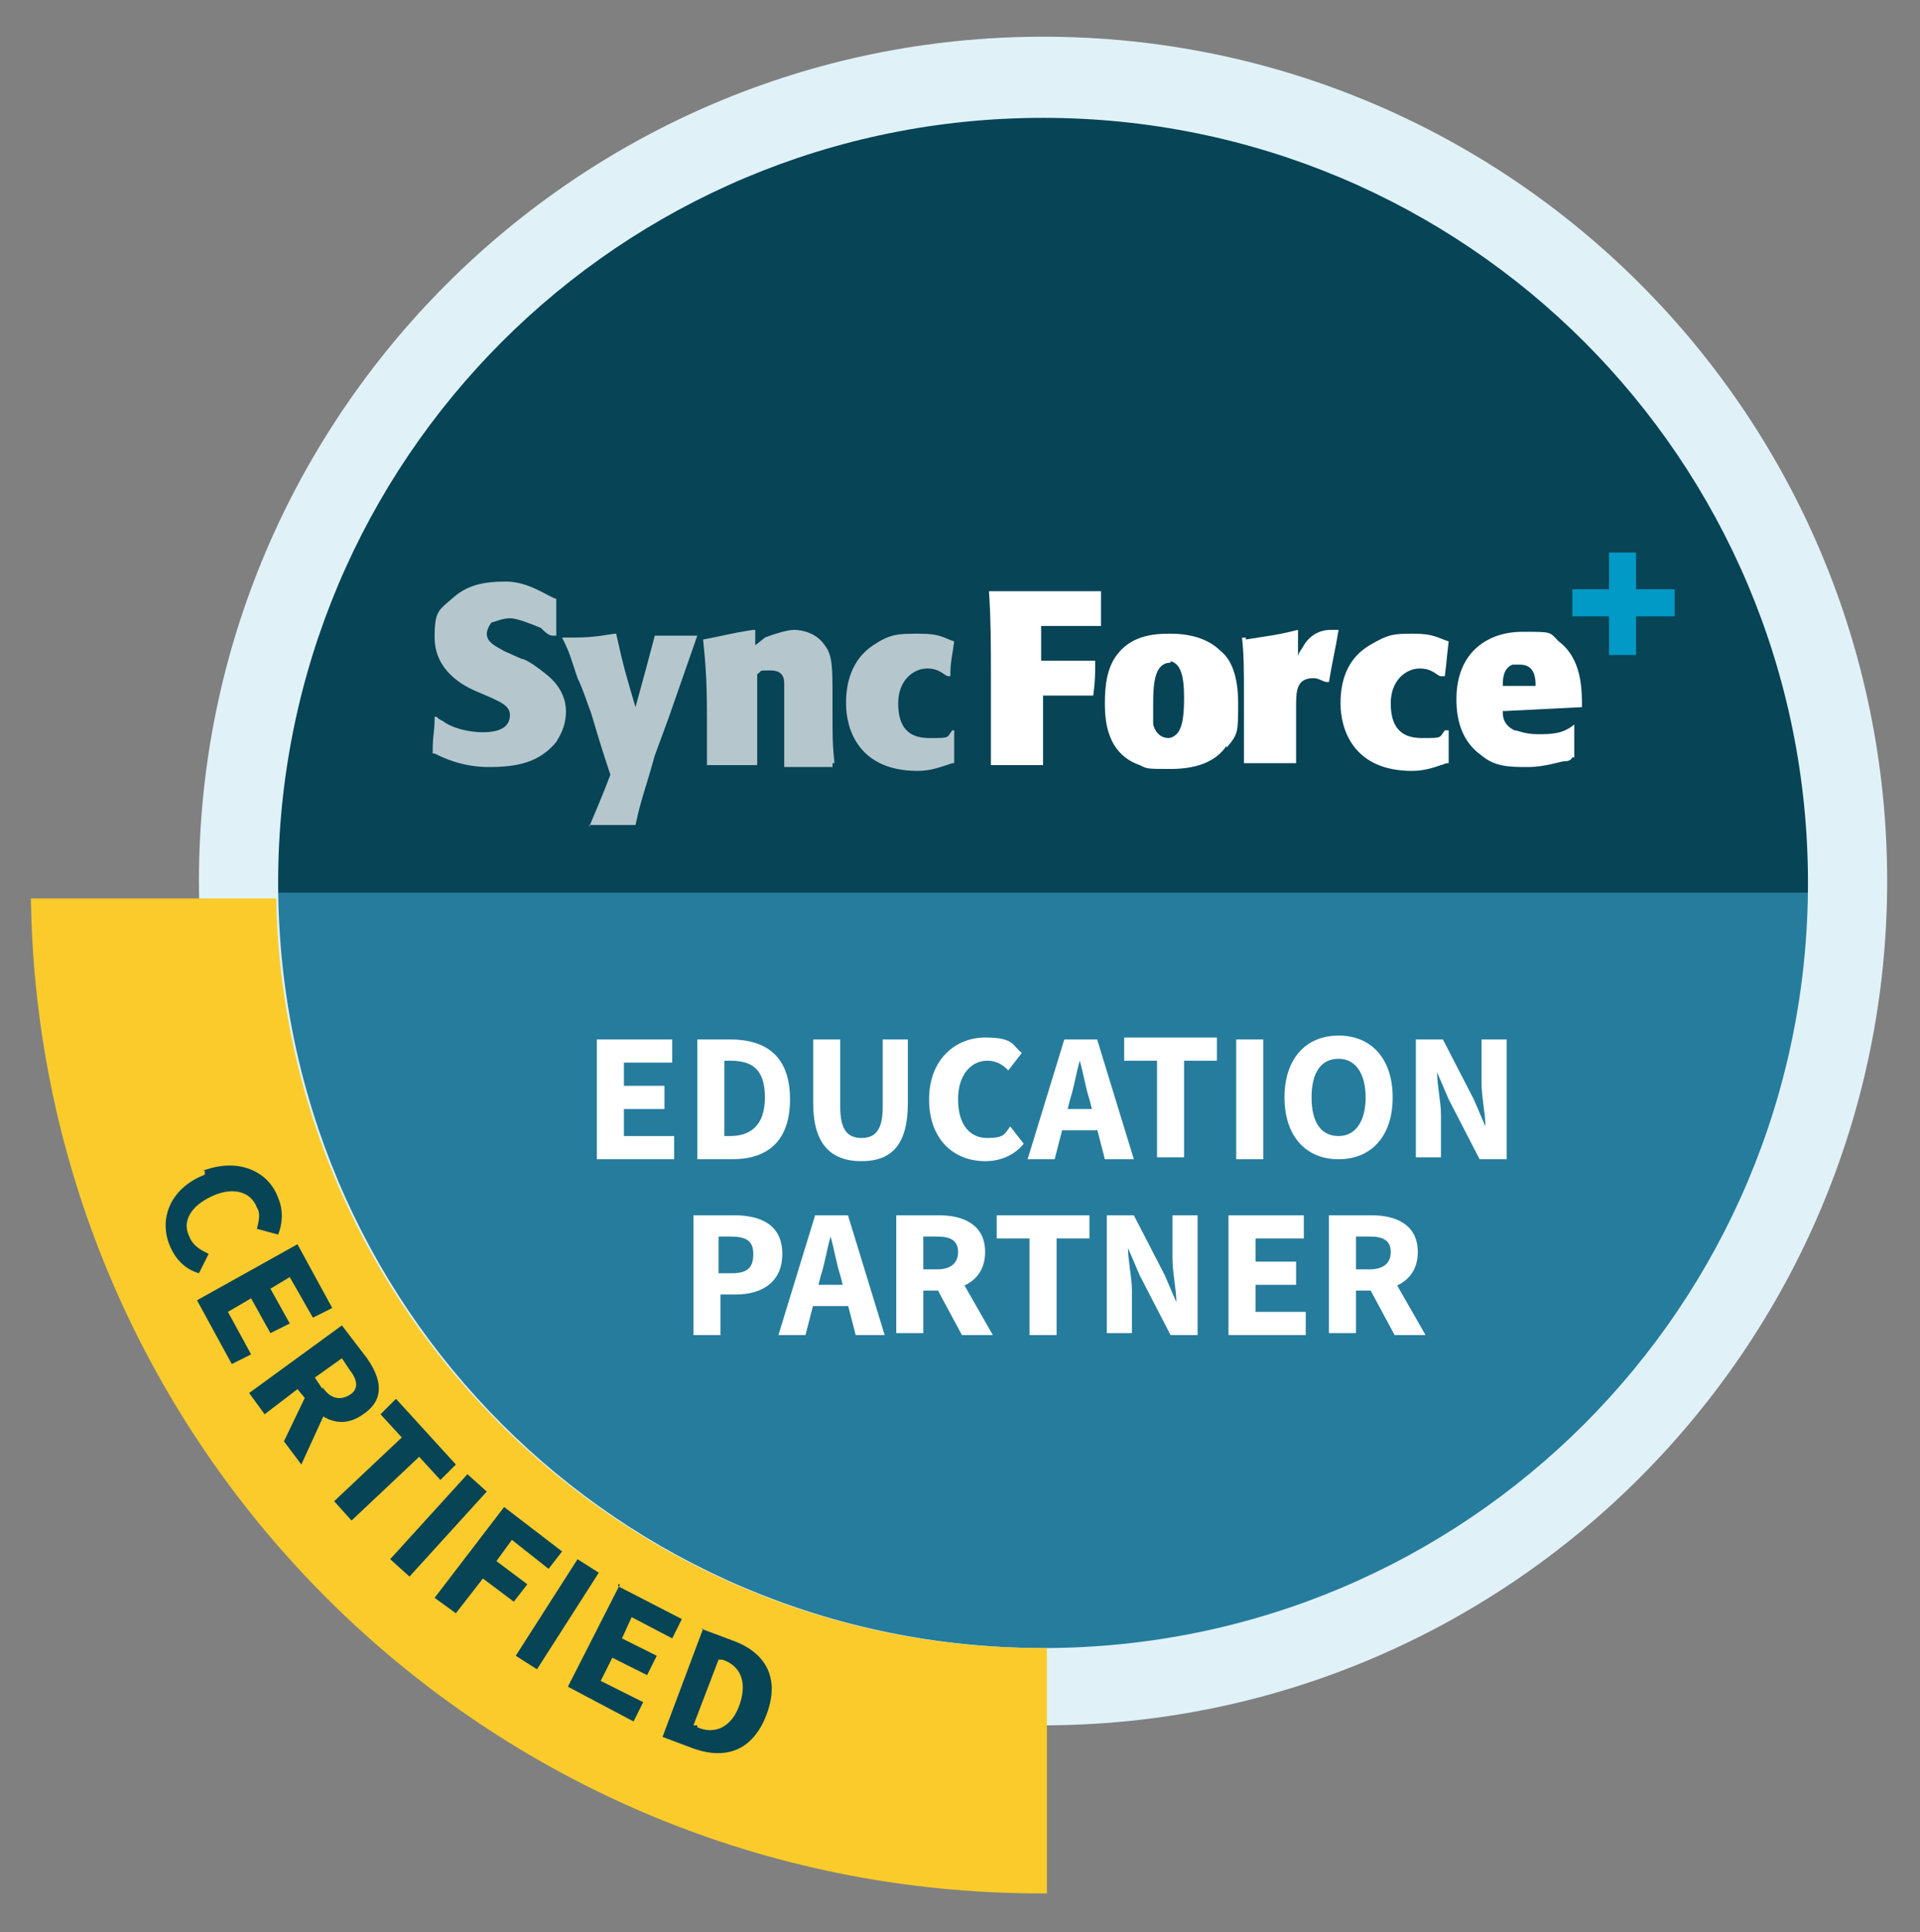 <?xml version="1.0" encoding="UTF-8"?> <svg xmlns="http://www.w3.org/2000/svg" xmlns:xlink="http://www.w3.org/1999/xlink" version="1.1" viewBox="0 0 99.4 100"><rect x="0" y="0" width="99.4" height="100" fill="#808080" stroke="none"/><defs><style> .cls-1 { fill: #267c9d; } .cls-2 { fill: #064456; } .cls-3 { fill: #e0f2f8; } .cls-4, .cls-5 { fill: #fff; } .cls-6 { fill: none; } .cls-7 { clip-path: url(#clippath-1); } .cls-8 { fill: #facb2b; } .cls-5 { isolation: isolate; opacity: .7; } .cls-9 { fill: #0199c6; } .cls-10 { clip-path: url(#clippath); } </style><clipPath id="clippath"><rect class="cls-6" x="8.5" y="46.2" width="95.6" height="52.3"></rect></clipPath><clipPath id="clippath-1"><rect class="cls-6" x="8.5" y="4.4" width="95.6" height="41.8"></rect></clipPath></defs><g><g id="Layer_1"><g id="Layer_2"><g><g class="cls-10"><circle class="cls-1" cx="53" cy="46.2" r="42.4"></circle></g><g class="cls-7"><circle class="cls-2" cx="53" cy="46.2" r="42.4"></circle></g><g><path class="cls-4" d="M30.9,53.8h3.9v1.2h-2.5v1.2h2.1v1.2h-2.1v1.4h2.6v1.2h-4v-6.2Z"></path><path class="cls-4" d="M36.1,53.8h1.7c1.9,0,3.1.9,3.1,3.1s-1.2,3.1-3,3.1h-1.8v-6.2h0ZM37.8,58.8c1,0,1.8-.5,1.8-2s-.7-1.9-1.8-1.9h-.3v3.9h.3Z"></path><path class="cls-4" d="M42.1,57.1v-3.3h1.4v3.5c0,1.2.4,1.6,1.1,1.6s1.1-.4,1.1-1.6v-3.5h1.3v3.3c0,2.1-.8,3-2.4,3s-2.5-.9-2.5-3Z"></path><path class="cls-4" d="M48.1,56.9c0-2.1,1.4-3.2,2.9-3.2s1.4.4,1.9.8l-.7.9c-.3-.3-.6-.5-1.1-.5-.8,0-1.5.7-1.5,2s.6,2,1.5,2,.9-.2,1.2-.6l.7.9c-.5.6-1.2.9-2,.9-1.6,0-2.9-1.1-2.9-3.2Z"></path><path class="cls-4" d="M55.1,53.8h1.7l1.9,6.2h-1.5l-.8-3.1c-.2-.6-.3-1.3-.5-2h0c-.2.7-.3,1.4-.5,2l-.8,3.1h-1.4l1.9-6.2h0ZM54.4,57.4h3v1.1h-3v-1.1Z"></path><path class="cls-4" d="M59.9,54.9h-1.7v-1.2h4.8v1.2h-1.7v5h-1.4v-5h0Z"></path><path class="cls-4" d="M64,53.8h1.4v6.2h-1.4v-6.2Z"></path><path class="cls-4" d="M66.5,56.8c0-2,1.1-3.2,2.8-3.2s2.8,1.2,2.8,3.2-1.1,3.2-2.8,3.2-2.8-1.2-2.8-3.2ZM70.7,56.8c0-1.2-.5-2-1.4-2s-1.4.7-1.4,2,.5,2,1.4,2,1.4-.8,1.4-2Z"></path><path class="cls-4" d="M73.3,53.8h1.4l1.6,3.1.6,1.4h0c0-.7-.2-1.5-.2-2.3v-2.2h1.3v6.2h-1.4l-1.6-3.1-.6-1.4h0c0,.7.2,1.5.2,2.2v2.2h-1.3v-6.2h0Z"></path><path class="cls-4" d="M35.9,62.9h2.1c1.4,0,2.5.5,2.5,2s-1.1,2.1-2.4,2.1h-.8v2.1h-1.4v-6.2h0ZM37.9,65.9c.8,0,1.1-.3,1.1-1s-.4-.9-1.2-.9h-.6v1.9h.7Z"></path><path class="cls-4" d="M42.2,62.9h1.7l1.9,6.2h-1.5l-.8-3.1c-.2-.6-.3-1.3-.5-2h0c-.2.7-.3,1.4-.5,2l-.8,3.1h-1.4l1.9-6.2h0ZM41.5,66.5h3v1.1h-3v-1.1Z"></path><path class="cls-4" d="M46.4,62.9h2.2c1.3,0,2.4.5,2.4,1.9s-1.1,2-2.4,2h-.8v2.2h-1.4v-6.2h0ZM48.5,65.7c.7,0,1.1-.3,1.1-.9s-.4-.8-1.1-.8h-.7v1.7h.7ZM48.4,66.5l1-.9,2,3.5h-1.6l-1.4-2.6Z"></path><path class="cls-4" d="M53.3,64.1h-1.7v-1.2h4.8v1.2h-1.7v5h-1.4v-5h0Z"></path><path class="cls-4" d="M57.3,62.9h1.4l1.6,3.1.6,1.4h0c0-.7-.2-1.5-.2-2.3v-2.2h1.3v6.2h-1.4l-1.6-3.1-.6-1.4h0c0,.7.2,1.5.2,2.2v2.2h-1.3v-6.2h0Z"></path><path class="cls-4" d="M63.6,62.9h3.9v1.2h-2.5v1.2h2.1v1.2h-2.1v1.4h2.6v1.2h-4v-6.2h0Z"></path><path class="cls-4" d="M68.8,62.9h2.2c1.3,0,2.4.5,2.4,1.9s-1.1,2-2.4,2h-.8v2.2h-1.4v-6.2h0ZM70.9,65.7c.7,0,1.1-.3,1.1-.9s-.4-.8-1.1-.8h-.7v1.7h.7ZM70.8,66.5l1-.9,2,3.5h-1.6l-1.4-2.6Z"></path></g><path class="cls-3" d="M54,1.9C29.9,1.9,10.3,21.5,10.3,45.6s19.6,43.7,43.7,43.7,43.7-19.6,43.7-43.7S78.2,1.9,54,1.9ZM54,85.3c-21.9,0-39.6-17.7-39.6-39.6S32.1,6.1,54,6.1s39.6,17.7,39.6,39.6-17.7,39.6-39.6,39.6Z"></path><path class="cls-8" d="M54.2,85.3h-.3c-21.6,0-39.2-17.3-39.6-38.8H1.6c.4,28.5,23.6,51.5,52.3,51.5s.2,0,.3,0v-12.7h0Z"></path><g><path class="cls-2" d="M10.5,60.6c1.8-.7,3.4,0,3.9,1.4.3.7.2,1.4,0,1.9l-1.1-.3c.1-.4.2-.8,0-1.1-.3-.8-1.2-1.1-2.3-.6-1.1.5-1.6,1.3-1.2,2.1.2.5.6.7,1,.9l-.5,1c-.7-.2-1.2-.7-1.5-1.4-.6-1.4,0-3,1.8-3.7v-.2Z"></path><path class="cls-2" d="M15.4,64.4l1.8,3.3-1,.5-1.2-2.1-1,.6,1,1.8-1,.5-1-1.8-1.2.7,1.2,2.2-1,.5-1.8-3.3s5.2-2.9,5.2-2.9Z"></path><path class="cls-2" d="M17.7,68.6l1.3,1.7c.7,1,1,2.1-.2,2.9-1.1.8-2.2.3-2.9-.7l-.5-.6-1.7,1.3-.8-1.1,4.8-3.5h0ZM16,72.1l1.2.2-1.6,3.5-.9-1.2,1.2-2.5h0ZM16.7,71.8c.4.6.9.7,1.4.4.5-.3.4-.8,0-1.3l-.4-.6-1.4,1,.4.6h0Z"></path><path class="cls-2" d="M20.8,74.4l-1.1-1.2.8-.8,3.1,3.4-.8.8-1.1-1.2-3.5,3.3-.9-1s3.5-3.3,3.5-3.3Z"></path><path class="cls-2" d="M24.2,76.3l1,.9-4,4.4-1-.9,4-4.4Z"></path><path class="cls-2" d="M26.1,78l3,2.3-.7.9-1.9-1.5-.8,1.1,1.6,1.2-.7.9-1.6-1.2-1.4,1.8-1.1-.8s3.6-4.7,3.6-4.7Z"></path><path class="cls-2" d="M29.9,80.7l1.1.7-3.2,5-1.1-.7,3.2-5Z"></path><path class="cls-2" d="M32,82.1l3.3,1.7-.5,1-2.1-1.1-.5,1.1,1.8.9-.5,1-1.8-.9-.6,1.2,2.2,1.1-.5,1-3.4-1.8,2.7-5.3h-.1Z"></path><path class="cls-2" d="M36.3,84.3l1.6.6c1.7.6,2.5,1.9,1.8,3.8s-2.1,2.4-3.8,1.8l-1.6-.6,2.1-5.6h-.1ZM36.1,89.4c.9.4,1.8,0,2.2-1.2s0-2-.9-2.3h-.2l-1.3,3.4h.2,0Z"></path></g><g><path class="cls-4" d="M54,36.2v3.4h0c-1.1,0-1.5,0-2.6,0h-.1v-4.9c0-1.3,0-2.6-.1-4.1h5.8v1.8h-3.1v1.8h2.8c0,.7,0,1-.1,1.8h-2.6,0Z"></path><path class="cls-4" d="M63.5,38.6c-.6.9-1.7,1.2-2.9,1.2s-1.2,0-1.6-.2c-1.7-.6-1.8-2.3-1.8-3.2s.1-1.9.7-2.6c.8-1,2.1-1,2.7-1,.9,0,1.9.2,2.6.9.5.4.9,1.2.9,2.7s0,1.6-.6,2.3h0ZM60.6,34.3c-.8,0-.9,1-.9,2.1v1.1c.2.7.7.7.8.7.2,0,.5-.2.6-.5.2-.4.2-1.3.2-1.6,0-1.2-.2-1.9-.9-1.9h.2Z"></path><path class="cls-4" d="M64.5,33.1c1.2-.2,1.5-.2,2.7-.5h0v1.4c0-.2.2-.4.3-.6.3-.5.8-.8,1.4-.8s.2,0,.4,0h0c-.2,1.2-.3,1.5-.5,2.7h-.1c-.2,0-.4-.2-.7-.2-.9,0-.9.7-.9,1.5v2.9h0c-1.2,0-1.5,0-2.6,0h-.1v-3.6c0-1.2,0-2-.1-2.9h.2Z"></path><path class="cls-4" d="M75,37.7v1.8h-.1c-.6.2-1.1.4-1.8.4-3,0-3.7-2.1-3.7-3.5s.5-2.4,1.5-3,1.3-.6,2.3-.6,1.2.2,1.8.4h0c-.1.8-.1,1-.2,1.8h-.2c-.2,0-.4-.4-1.1-.4s-1.5.6-1.5,1.8.5,1.8,1.6,1.8.9,0,1.2-.4h.2Z"></path><path class="cls-4" d="M77.8,36.9c0,.4.2.7.6.9.2,0,.5.2,1.2.2s1.3,0,1.9-.5h0v1.7h-.1c-.1.2-.3.2-.4.2-.2,0-1,.3-1.9.3s-1.7,0-2.4-.6c-1-.7-1.3-1.8-1.3-2.9,0-2.6,1.8-3.5,3.4-3.5s1.4,0,1.9.5c1.2.9,1.2,2.5,1.2,3.4h0c0,0-4,.2-4,.2h-.1ZM79.5,35.5c0-.3,0-1.1-.8-1.1s-.2,0-.4,0c-.5.2-.5.8-.5,1.1h1.7,0Z"></path><polygon class="cls-9" points="86.7 30.5 84.7 30.5 84.7 28.6 83.3 28.6 83.3 30.5 81.4 30.5 81.4 31.9 83.3 31.9 83.3 33.9 84.7 33.9 84.7 31.9 86.7 31.9 86.7 30.5"></polygon><path class="cls-5" d="M30.5,42.8c.5-1.2.6-1.4,1.1-2.7-.5-1.5-.7-2.2-1-3.2-.2-.5-.4-1.2-.7-1.8-.4-1.2-.4-1.3-.8-2.1h0c1.2,0,1.5,0,2.7-.2h.1c.4,1.8.5,2.1,1,3.8.5-1.8.6-2.2,1-3.7h2.2l-1.5,4.3-.7,1.9c-.5,1.8-.7,2.2-1,3.6h-.1c-.9,0-1.1,0-2.3,0h0Z"></path><path class="cls-5" d="M43.1,39.7h-2.5v-4.3c0-.2,0-.7-.7-.7s-.4,0-.7.2v4.7h0c-1,0-1.3,0-2.5,0h-.1v-2.5c0-2.1-.1-3-.2-4h0c1.1-.2,1.3-.3,2.6-.5h.1v.8l.5-.4c.5-.2,1.2-.4,1.5-.4.5,0,1.2.2,1.6.8.4.5.4,1.2.4,2.6v.7c0,1.5,0,1.8.1,2.8h-.1,0Z"></path><path class="cls-5" d="M49.4,37.7v1.8h-.1c-.6.2-1.1.4-1.8.4-3,0-3.7-2.1-3.7-3.5s.5-2.4,1.4-3,1.3-.6,2.4-.6,1.2.2,1.8.4h0c-.1.8-.2,1-.2,1.8h-.1c-.2,0-.4-.4-1.1-.4s-1.5.6-1.5,1.8.5,1.8,1.6,1.8.9,0,1.2-.4h.1Z"></path><path class="cls-5" d="M22.6,37.1c0,0,.2.2.3.2.5.4,1.4.6,2.1.6,1.3,0,1.4-.6,1.4-.9,0-.5-.6-.7-1-.9l-.7-.3c-1.2-.5-2.2-1.4-2.2-2.8s.2-1.4,1-2.1c.7-.6,1.5-.8,2.7-.8s2.2.8,2.6.9h0v1.9h-.2c-.2,0-.4-.2-.6-.4-.5-.2-1.2-.5-1.6-.5s-.8.2-.9.2c-.1,0-.3.4-.3.6,0,.5.6.7.9.9l.9.4c.2,0,.8.4,1.4.9.7.6.9,1.3.9,1.8,0,.9-.4,1.4-.5,1.6-.9,1.1-2.1,1.3-3.5,1.3s-2.4-.5-2.8-.7h-.1c0-1.1.1-1,.1-1.9h.1Z"></path></g></g></g></g></g></svg> 